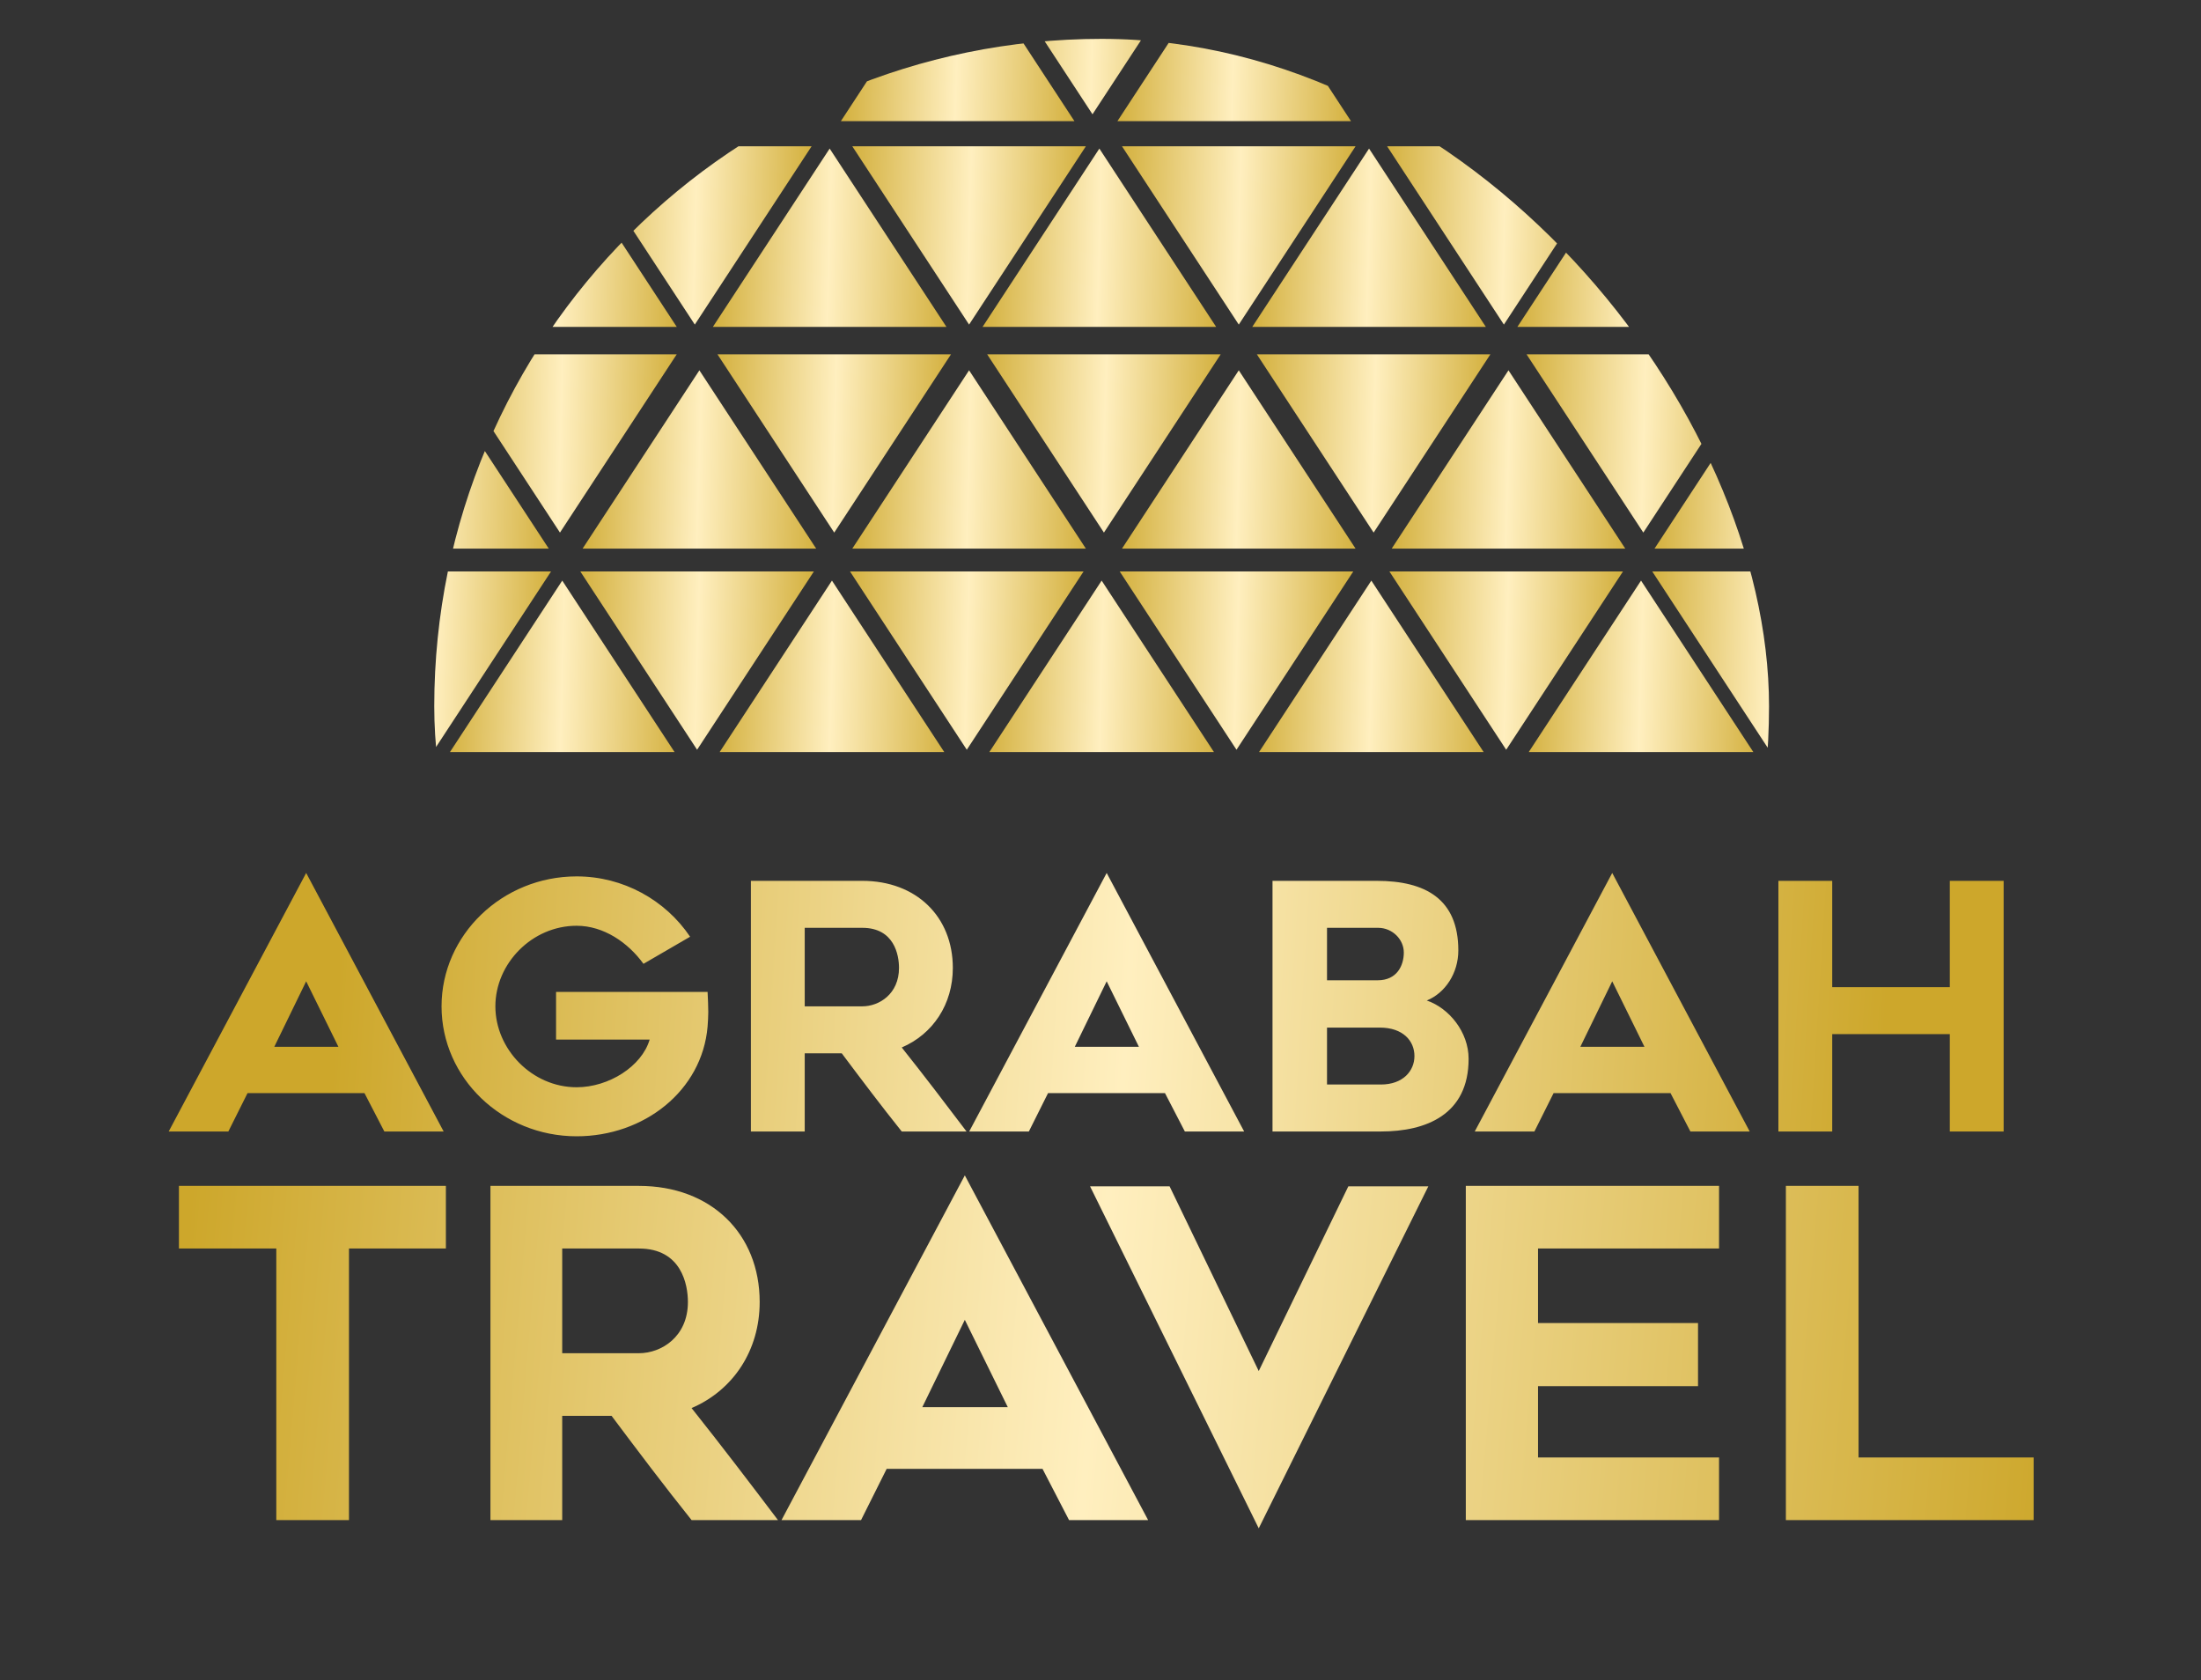 <?xml version="1.0" encoding="UTF-8"?> <svg xmlns="http://www.w3.org/2000/svg" width="963" height="735" viewBox="0 0 963 735" fill="none"><rect x="0" y="0" width="963" height="735" fill="#333333" stroke="none"/><g clip-path="url(#clip0_1464_1924)"><g clip-path="url(#clip1_1464_1924)"><path d="M482 254L533.095 332H430.905L482 254Z" fill="url(#paint0_linear_1464_1924)"></path><path d="M600 254L651.095 332H548.905L600 254Z" fill="url(#paint1_linear_1464_1924)"></path><path d="M718 254L769.095 332H666.905L718 254Z" fill="url(#paint2_linear_1464_1924)"></path><path d="M364 254L415.095 332H312.905L364 254Z" fill="url(#paint3_linear_1464_1924)"></path><path d="M246 254L297.095 332H194.905L246 254Z" fill="url(#paint4_linear_1464_1924)"></path><path d="M542 162L593.095 240H490.905L542 162Z" fill="url(#paint5_linear_1464_1924)"></path><path d="M660 162L711.095 240H608.905L660 162Z" fill="url(#paint6_linear_1464_1924)"></path><path d="M775 162L826.095 240H723.905L775 162Z" fill="url(#paint7_linear_1464_1924)"></path><path d="M715 65L766.095 143H663.905L715 65Z" fill="url(#paint8_linear_1464_1924)"></path><path d="M245 65L296.095 143H193.905L245 65Z" fill="url(#paint9_linear_1464_1924)"></path><path d="M189 162L240.095 240H137.905L189 162Z" fill="url(#paint10_linear_1464_1924)"></path><path d="M424 162L475.095 240H372.905L424 162Z" fill="url(#paint11_linear_1464_1924)"></path><path d="M481 65L532.095 143H429.905L481 65Z" fill="url(#paint12_linear_1464_1924)"></path><path d="M540 -25L591.095 53H488.905L540 -25Z" fill="url(#paint13_linear_1464_1924)"></path><path d="M599 65L650.095 143H547.905L599 65Z" fill="url(#paint14_linear_1464_1924)"></path><path d="M363 65L414.095 143H311.905L363 65Z" fill="url(#paint15_linear_1464_1924)"></path><path d="M419 -25L470.095 53H367.905L419 -25Z" fill="url(#paint16_linear_1464_1924)"></path><path d="M424 142L372.905 64L475.095 64L424 142Z" fill="url(#paint17_linear_1464_1924)"></path><path d="M478 50L426.905 -28L529.095 -28L478 50Z" fill="url(#paint18_linear_1464_1924)"></path><path d="M659 328L607.905 250H710.095L659 328Z" fill="url(#paint19_linear_1464_1924)"></path><path d="M190 328L138.905 250H241.095L190 328Z" fill="url(#paint20_linear_1464_1924)"></path><path d="M774 328L722.905 250H825.095L774 328Z" fill="url(#paint21_linear_1464_1924)"></path><path d="M245 233L193.905 155H296.095L245 233Z" fill="url(#paint22_linear_1464_1924)"></path><path d="M304 142L252.905 64L355.095 64L304 142Z" fill="url(#paint23_linear_1464_1924)"></path><path d="M658 142L606.905 64L709.095 64L658 142Z" fill="url(#paint24_linear_1464_1924)"></path><path d="M542 142L490.905 64L593.095 64L542 142Z" fill="url(#paint25_linear_1464_1924)"></path><path d="M483 233L431.905 155H534.095L483 233Z" fill="url(#paint26_linear_1464_1924)"></path><path d="M365 233L313.905 155H416.095L365 233Z" fill="url(#paint27_linear_1464_1924)"></path><path d="M601 233L549.905 155H652.095L601 233Z" fill="url(#paint28_linear_1464_1924)"></path><path d="M719 233L667.905 155H770.095L719 233Z" fill="url(#paint29_linear_1464_1924)"></path><path d="M423 328L371.905 250H474.095L423 328Z" fill="url(#paint30_linear_1464_1924)"></path><path d="M305 328L253.905 250H356.095L305 328Z" fill="url(#paint31_linear_1464_1924)"></path><path d="M541 328L489.905 250H592.095L541 328Z" fill="url(#paint32_linear_1464_1924)"></path><path d="M306 162L357.095 240H254.905L306 162Z" fill="url(#paint33_linear_1464_1924)"></path></g></g><path d="M73.811 495L133.961 381.9L194.111 495H168.161L159.461 478.2H108.311L99.911 495H73.811ZM120.011 457.95H148.061L133.961 429.3L120.011 457.95ZM309.59 433.95C309.74 436.95 309.89 440.4 309.89 442.8C309.89 444.75 309.74 446.85 309.59 449.1C307.19 477.15 281.84 497.1 252.29 497.1C219.74 497.1 193.19 471.6 193.19 440.25C193.19 409.05 219.74 383.4 252.29 383.4C272.69 383.4 291.14 393.75 301.94 409.8L281.54 421.65C274.79 412.35 264.14 405 252.29 405C232.79 405 216.74 421.5 216.74 440.25C216.74 459 232.79 475.65 252.29 475.65C266.39 475.65 280.79 466.5 284.24 454.8H243.29V433.95H309.59ZM352.089 495H328.539V385.35H377.289C400.839 385.35 416.889 400.95 416.889 423.45C416.889 439.35 408.189 452.4 394.539 458.25C403.989 470.1 414.039 483.3 422.889 495H394.539C385.539 483.75 377.289 472.8 368.289 460.8H352.089V495ZM352.089 440.25H377.289C384.639 440.25 393.339 434.85 393.339 423.45C393.339 417.75 391.239 405.9 377.289 405.9H352.089V440.25ZM424.055 495L484.205 381.9L544.355 495H518.405L509.705 478.2H458.555L450.155 495H424.055ZM470.255 457.95H498.305L484.205 429.3L470.255 457.95ZM638.058 415.8C638.058 425.7 632.358 434.4 624.258 437.7C634.008 441 642.558 451.5 642.558 463.2C642.558 487.65 623.958 495 604.158 495H556.758V385.35H602.358C623.658 385.35 638.058 393.3 638.058 415.8ZM580.608 428.85H602.808C611.208 428.85 614.208 422.4 614.208 416.7C614.208 411 609.258 405.9 602.958 405.9H580.608V428.85ZM604.158 474.45C613.908 474.45 618.858 468.45 618.858 462C618.858 455.4 613.908 449.55 603.708 449.55H580.608V474.45H604.158ZM645.246 495L705.396 381.9L765.546 495H739.596L730.896 478.2H679.746L671.346 495H645.246ZM691.446 457.95H719.496L705.396 429.3L691.446 457.95ZM876.649 385.35V495H853.099V452.4H801.649V495H778.099V385.35H801.649V431.85H853.099V385.35H876.649Z" fill="url(#paint34_linear_1464_1924)"></path><path d="M195.088 546.2H152.688V665H120.888V546.2H78.288V518.8H195.088V546.2ZM245.98 665H214.58V518.8H279.58C310.98 518.8 332.38 539.6 332.38 569.6C332.38 590.8 320.78 608.2 302.58 616C315.18 631.8 328.58 649.4 340.38 665H302.58C290.58 650 279.58 635.4 267.58 619.4H245.98V665ZM245.98 592H279.58C289.38 592 300.98 584.8 300.98 569.6C300.98 562 298.18 546.2 279.58 546.2H245.98V592ZM341.935 665L422.135 514.2L502.335 665H467.735L456.135 642.6H387.935L376.735 665H341.935ZM403.535 615.6H440.935L422.135 577.4L403.535 615.6ZM624.934 519L550.734 668.6L476.934 519H511.734L550.734 599.8L589.934 519H624.934ZM672.934 546.2V578.8H742.934V606.4H672.934V637.6H752.134V665H641.334V518.8H752.134V546.2H672.934ZM889.773 637.6V665H781.373V518.8H813.173V637.6H889.773Z" fill="url(#paint35_linear_1464_1924)"></path><defs><linearGradient id="paint0_linear_1464_1924" x1="423" y1="268.5" x2="543.369" y2="271.808" gradientUnits="userSpaceOnUse"><stop offset="0.018" stop-color="#CDA72B"></stop><stop offset="0.495" stop-color="#FFEFBF"></stop><stop offset="1" stop-color="#CDA72B"></stop></linearGradient><linearGradient id="paint1_linear_1464_1924" x1="541" y1="268.5" x2="661.369" y2="271.808" gradientUnits="userSpaceOnUse"><stop offset="0.018" stop-color="#CDA72B"></stop><stop offset="0.495" stop-color="#FFEFBF"></stop><stop offset="1" stop-color="#CDA72B"></stop></linearGradient><linearGradient id="paint2_linear_1464_1924" x1="659" y1="268.5" x2="779.369" y2="271.808" gradientUnits="userSpaceOnUse"><stop offset="0.018" stop-color="#CDA72B"></stop><stop offset="0.495" stop-color="#FFEFBF"></stop><stop offset="1" stop-color="#CDA72B"></stop></linearGradient><linearGradient id="paint3_linear_1464_1924" x1="305" y1="268.5" x2="425.369" y2="271.808" gradientUnits="userSpaceOnUse"><stop offset="0.018" stop-color="#CDA72B"></stop><stop offset="0.495" stop-color="#FFEFBF"></stop><stop offset="1" stop-color="#CDA72B"></stop></linearGradient><linearGradient id="paint4_linear_1464_1924" x1="187" y1="268.5" x2="307.369" y2="271.808" gradientUnits="userSpaceOnUse"><stop offset="0.018" stop-color="#CDA72B"></stop><stop offset="0.495" stop-color="#FFEFBF"></stop><stop offset="1" stop-color="#CDA72B"></stop></linearGradient><linearGradient id="paint5_linear_1464_1924" x1="483" y1="176.5" x2="603.369" y2="179.808" gradientUnits="userSpaceOnUse"><stop offset="0.018" stop-color="#CDA72B"></stop><stop offset="0.495" stop-color="#FFEFBF"></stop><stop offset="1" stop-color="#CDA72B"></stop></linearGradient><linearGradient id="paint6_linear_1464_1924" x1="601" y1="176.5" x2="721.369" y2="179.808" gradientUnits="userSpaceOnUse"><stop offset="0.018" stop-color="#CDA72B"></stop><stop offset="0.495" stop-color="#FFEFBF"></stop><stop offset="1" stop-color="#CDA72B"></stop></linearGradient><linearGradient id="paint7_linear_1464_1924" x1="716" y1="176.5" x2="836.369" y2="179.808" gradientUnits="userSpaceOnUse"><stop offset="0.018" stop-color="#CDA72B"></stop><stop offset="0.495" stop-color="#FFEFBF"></stop><stop offset="1" stop-color="#CDA72B"></stop></linearGradient><linearGradient id="paint8_linear_1464_1924" x1="656" y1="79.5" x2="776.369" y2="82.808" gradientUnits="userSpaceOnUse"><stop offset="0.018" stop-color="#CDA72B"></stop><stop offset="0.495" stop-color="#FFEFBF"></stop><stop offset="1" stop-color="#CDA72B"></stop></linearGradient><linearGradient id="paint9_linear_1464_1924" x1="186" y1="79.5" x2="306.369" y2="82.808" gradientUnits="userSpaceOnUse"><stop offset="0.018" stop-color="#CDA72B"></stop><stop offset="0.495" stop-color="#FFEFBF"></stop><stop offset="1" stop-color="#CDA72B"></stop></linearGradient><linearGradient id="paint10_linear_1464_1924" x1="130" y1="176.5" x2="250.369" y2="179.808" gradientUnits="userSpaceOnUse"><stop offset="0.018" stop-color="#CDA72B"></stop><stop offset="0.495" stop-color="#FFEFBF"></stop><stop offset="1" stop-color="#CDA72B"></stop></linearGradient><linearGradient id="paint11_linear_1464_1924" x1="365" y1="176.5" x2="485.369" y2="179.808" gradientUnits="userSpaceOnUse"><stop offset="0.018" stop-color="#CDA72B"></stop><stop offset="0.495" stop-color="#FFEFBF"></stop><stop offset="1" stop-color="#CDA72B"></stop></linearGradient><linearGradient id="paint12_linear_1464_1924" x1="422" y1="79.5" x2="542.369" y2="82.808" gradientUnits="userSpaceOnUse"><stop offset="0.018" stop-color="#CDA72B"></stop><stop offset="0.495" stop-color="#FFEFBF"></stop><stop offset="1" stop-color="#CDA72B"></stop></linearGradient><linearGradient id="paint13_linear_1464_1924" x1="481" y1="-10.5" x2="601.369" y2="-7.192" gradientUnits="userSpaceOnUse"><stop offset="0.018" stop-color="#CDA72B"></stop><stop offset="0.495" stop-color="#FFEFBF"></stop><stop offset="1" stop-color="#CDA72B"></stop></linearGradient><linearGradient id="paint14_linear_1464_1924" x1="540" y1="79.5" x2="660.369" y2="82.808" gradientUnits="userSpaceOnUse"><stop offset="0.018" stop-color="#CDA72B"></stop><stop offset="0.495" stop-color="#FFEFBF"></stop><stop offset="1" stop-color="#CDA72B"></stop></linearGradient><linearGradient id="paint15_linear_1464_1924" x1="304" y1="79.5" x2="424.369" y2="82.808" gradientUnits="userSpaceOnUse"><stop offset="0.018" stop-color="#CDA72B"></stop><stop offset="0.495" stop-color="#FFEFBF"></stop><stop offset="1" stop-color="#CDA72B"></stop></linearGradient><linearGradient id="paint16_linear_1464_1924" x1="360" y1="-10.5" x2="480.369" y2="-7.192" gradientUnits="userSpaceOnUse"><stop offset="0.018" stop-color="#CDA72B"></stop><stop offset="0.495" stop-color="#FFEFBF"></stop><stop offset="1" stop-color="#CDA72B"></stop></linearGradient><linearGradient id="paint17_linear_1464_1924" x1="483" y1="127.5" x2="362.631" y2="124.192" gradientUnits="userSpaceOnUse"><stop offset="0.018" stop-color="#CDA72B"></stop><stop offset="0.495" stop-color="#FFEFBF"></stop><stop offset="1" stop-color="#CDA72B"></stop></linearGradient><linearGradient id="paint18_linear_1464_1924" x1="537" y1="35.5" x2="416.631" y2="32.192" gradientUnits="userSpaceOnUse"><stop offset="0.018" stop-color="#CDA72B"></stop><stop offset="0.495" stop-color="#FFEFBF"></stop><stop offset="1" stop-color="#CDA72B"></stop></linearGradient><linearGradient id="paint19_linear_1464_1924" x1="718" y1="313.5" x2="597.631" y2="310.192" gradientUnits="userSpaceOnUse"><stop offset="0.018" stop-color="#CDA72B"></stop><stop offset="0.495" stop-color="#FFEFBF"></stop><stop offset="1" stop-color="#CDA72B"></stop></linearGradient><linearGradient id="paint20_linear_1464_1924" x1="249" y1="313.5" x2="128.631" y2="310.192" gradientUnits="userSpaceOnUse"><stop offset="0.018" stop-color="#CDA72B"></stop><stop offset="0.495" stop-color="#FFEFBF"></stop><stop offset="1" stop-color="#CDA72B"></stop></linearGradient><linearGradient id="paint21_linear_1464_1924" x1="833" y1="313.5" x2="712.631" y2="310.192" gradientUnits="userSpaceOnUse"><stop offset="0.018" stop-color="#CDA72B"></stop><stop offset="0.495" stop-color="#FFEFBF"></stop><stop offset="1" stop-color="#CDA72B"></stop></linearGradient><linearGradient id="paint22_linear_1464_1924" x1="304" y1="218.5" x2="183.631" y2="215.192" gradientUnits="userSpaceOnUse"><stop offset="0.018" stop-color="#CDA72B"></stop><stop offset="0.495" stop-color="#FFEFBF"></stop><stop offset="1" stop-color="#CDA72B"></stop></linearGradient><linearGradient id="paint23_linear_1464_1924" x1="363" y1="127.5" x2="242.631" y2="124.192" gradientUnits="userSpaceOnUse"><stop offset="0.018" stop-color="#CDA72B"></stop><stop offset="0.495" stop-color="#FFEFBF"></stop><stop offset="1" stop-color="#CDA72B"></stop></linearGradient><linearGradient id="paint24_linear_1464_1924" x1="717" y1="127.5" x2="596.631" y2="124.192" gradientUnits="userSpaceOnUse"><stop offset="0.018" stop-color="#CDA72B"></stop><stop offset="0.495" stop-color="#FFEFBF"></stop><stop offset="1" stop-color="#CDA72B"></stop></linearGradient><linearGradient id="paint25_linear_1464_1924" x1="601" y1="127.5" x2="480.631" y2="124.192" gradientUnits="userSpaceOnUse"><stop offset="0.018" stop-color="#CDA72B"></stop><stop offset="0.495" stop-color="#FFEFBF"></stop><stop offset="1" stop-color="#CDA72B"></stop></linearGradient><linearGradient id="paint26_linear_1464_1924" x1="542" y1="218.5" x2="421.631" y2="215.192" gradientUnits="userSpaceOnUse"><stop offset="0.018" stop-color="#CDA72B"></stop><stop offset="0.495" stop-color="#FFEFBF"></stop><stop offset="1" stop-color="#CDA72B"></stop></linearGradient><linearGradient id="paint27_linear_1464_1924" x1="424" y1="218.5" x2="303.631" y2="215.192" gradientUnits="userSpaceOnUse"><stop offset="0.018" stop-color="#CDA72B"></stop><stop offset="0.495" stop-color="#FFEFBF"></stop><stop offset="1" stop-color="#CDA72B"></stop></linearGradient><linearGradient id="paint28_linear_1464_1924" x1="660" y1="218.5" x2="539.631" y2="215.192" gradientUnits="userSpaceOnUse"><stop offset="0.018" stop-color="#CDA72B"></stop><stop offset="0.495" stop-color="#FFEFBF"></stop><stop offset="1" stop-color="#CDA72B"></stop></linearGradient><linearGradient id="paint29_linear_1464_1924" x1="778" y1="218.5" x2="657.631" y2="215.192" gradientUnits="userSpaceOnUse"><stop offset="0.018" stop-color="#CDA72B"></stop><stop offset="0.495" stop-color="#FFEFBF"></stop><stop offset="1" stop-color="#CDA72B"></stop></linearGradient><linearGradient id="paint30_linear_1464_1924" x1="482" y1="313.5" x2="361.631" y2="310.192" gradientUnits="userSpaceOnUse"><stop offset="0.018" stop-color="#CDA72B"></stop><stop offset="0.495" stop-color="#FFEFBF"></stop><stop offset="1" stop-color="#CDA72B"></stop></linearGradient><linearGradient id="paint31_linear_1464_1924" x1="364" y1="313.5" x2="243.631" y2="310.192" gradientUnits="userSpaceOnUse"><stop offset="0.018" stop-color="#CDA72B"></stop><stop offset="0.495" stop-color="#FFEFBF"></stop><stop offset="1" stop-color="#CDA72B"></stop></linearGradient><linearGradient id="paint32_linear_1464_1924" x1="600" y1="313.5" x2="479.631" y2="310.192" gradientUnits="userSpaceOnUse"><stop offset="0.018" stop-color="#CDA72B"></stop><stop offset="0.495" stop-color="#FFEFBF"></stop><stop offset="1" stop-color="#CDA72B"></stop></linearGradient><linearGradient id="paint33_linear_1464_1924" x1="247" y1="176.5" x2="367.369" y2="179.808" gradientUnits="userSpaceOnUse"><stop offset="0.018" stop-color="#CDA72B"></stop><stop offset="0.495" stop-color="#FFEFBF"></stop><stop offset="1" stop-color="#CDA72B"></stop></linearGradient><linearGradient id="paint34_linear_1464_1924" x1="-43" y1="396.5" x2="1041.85" y2="464.083" gradientUnits="userSpaceOnUse"><stop offset="0.177" stop-color="#CDA72B"></stop><stop offset="0.495" stop-color="#FFEFBF"></stop><stop offset="0.8" stop-color="#CDA72B"></stop></linearGradient><linearGradient id="paint35_linear_1464_1924" x1="69" y1="513.625" x2="905.099" y2="585.022" gradientUnits="userSpaceOnUse"><stop offset="0.018" stop-color="#CDA72B"></stop><stop offset="0.495" stop-color="#FFEFBF"></stop><stop offset="1" stop-color="#CDA72B"></stop></linearGradient><clipPath id="clip0_1464_1924"><rect width="616" height="329" fill="white" transform="translate(174)"></rect></clipPath><clipPath id="clip1_1464_1924"><rect x="190" y="17" width="584" height="584" rx="292" fill="white"></rect></clipPath></defs></svg> 